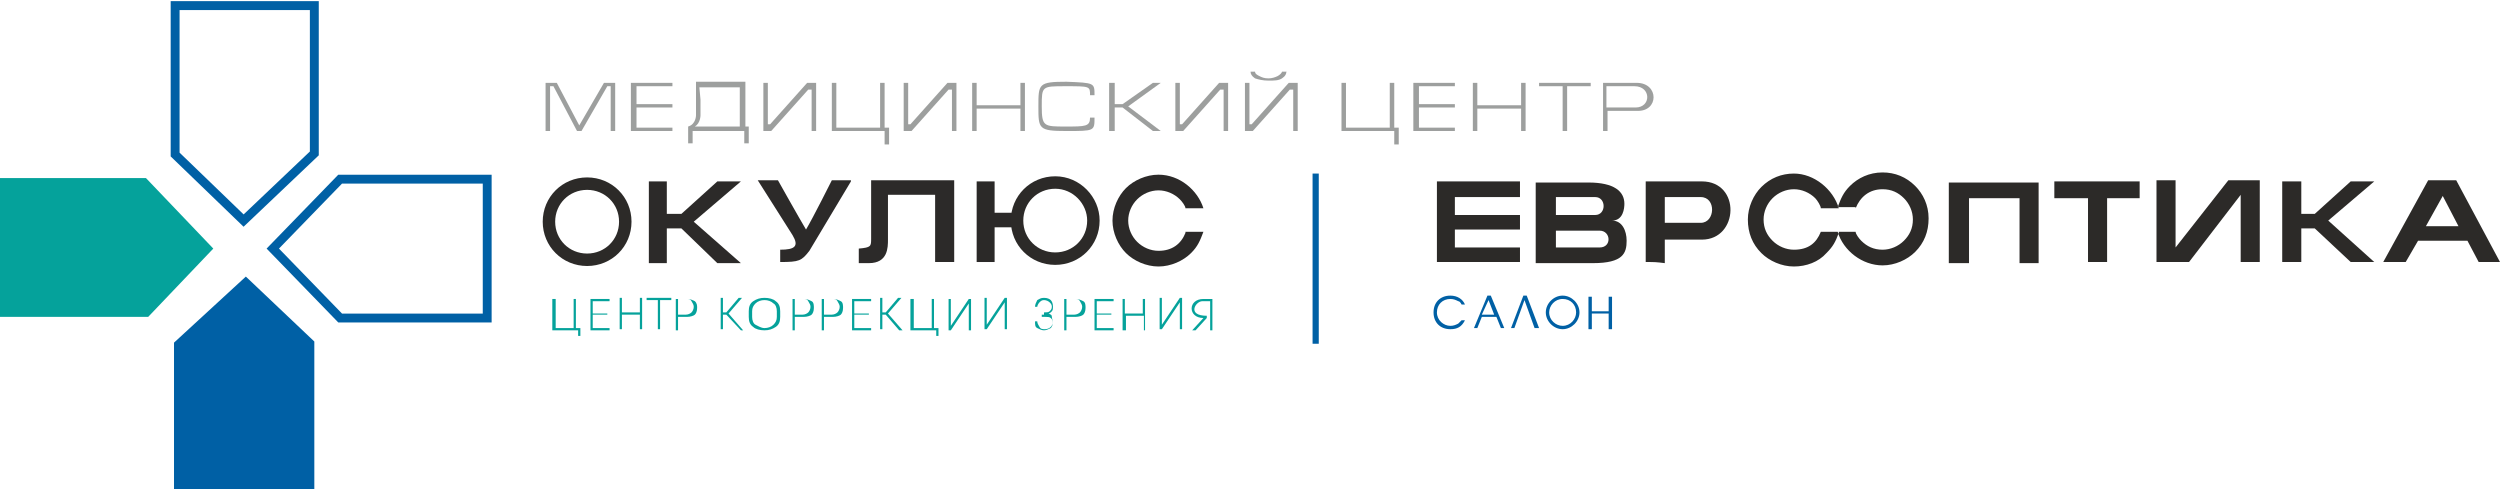 <?xml version="1.0" encoding="UTF-8"?> <svg xmlns="http://www.w3.org/2000/svg" width="281" height="55" viewBox="0 0 281 55" fill="none"> <g clip-path="url(#clip0_1157_3306)"> <path d="M65.108 14.096L67.884 9.313H69.146V14.725H68.641V9.691H68.263L65.361 14.725H64.856L62.206 9.691H61.828V14.725H61.323V9.313H62.585L65.108 14.096Z" fill="#9D9F9E"></path> <path d="M75.581 12.082H71.543V14.348H75.581V14.725H70.912V9.313H75.581V9.691H71.543V11.705H75.581V12.082Z" fill="#9D9F9E"></path> <path d="M83.783 14.222H84.161V16.11H83.656V14.726H77.852V16.11H77.347V14.222C78.231 13.971 78.231 12.964 78.231 12.964V11.076V9.188H83.783V14.222ZM78.736 11.202V12.964C78.736 12.964 78.736 13.845 78.105 14.222H83.152V9.817H78.609L78.736 11.202Z" fill="#9D9F9E"></path> <path d="M90.722 9.313H91.732V14.725H91.227V10.069H90.849L86.685 14.725H85.802V9.313H86.306V13.97H86.559L90.722 9.313Z" fill="#9D9F9E"></path> <path d="M93.498 9.313H94.003V14.348H98.924V9.313H99.429V14.348H99.933V16.236H99.429V14.725H93.498V9.313Z" fill="#9D9F9E"></path> <path d="M106.495 9.313H107.504V14.725H107V10.069H106.621L102.457 14.725H101.574V9.313H102.079V13.97H102.331L106.495 9.313Z" fill="#9D9F9E"></path> <path d="M115.201 14.725H114.696V12.208H109.775V14.725H109.271V9.313H109.775V11.831H114.696V9.313H115.201V14.725Z" fill="#9D9F9E"></path> <path d="M123.024 10.698H122.52C122.52 9.691 122.52 9.691 119.744 9.691C117.094 9.691 117.094 9.691 117.094 11.957C117.094 14.222 117.346 14.222 119.744 14.222C122.015 14.222 122.52 14.222 122.52 13.215H123.024C123.024 14.726 123.024 14.726 119.87 14.726C116.715 14.726 116.715 14.474 116.715 11.957C116.715 9.44 116.715 9.188 119.87 9.188C123.024 9.314 123.024 9.314 123.024 10.698Z" fill="#9D9F9E"></path> <path d="M126.179 12.082H125.295V14.725H124.665V9.313H125.295V11.705H126.179L129.586 9.313H130.469L126.81 11.957L130.469 14.725H129.586L126.179 12.082Z" fill="#9D9F9E"></path> <path d="M137.03 9.313H138.04V14.725H137.535V10.069H137.156L132.992 14.725H132.109V9.313H132.614V13.97H132.866L137.03 9.313Z" fill="#9D9F9E"></path> <path d="M144.853 9.314H145.863V14.726H145.358V10.069H144.979L140.815 14.726H139.932V9.314H140.437V13.97H140.689L144.853 9.314ZM144.601 7.929C144.601 8.307 144.475 8.558 144.096 8.81C143.718 9.062 143.213 9.062 142.582 9.062C141.951 9.062 141.446 8.936 141.068 8.81C140.689 8.558 140.563 8.307 140.563 8.055H141.068C141.068 8.307 141.32 8.433 141.573 8.558C141.825 8.684 142.077 8.81 142.582 8.81C142.961 8.81 143.339 8.684 143.591 8.558C143.844 8.433 144.096 8.181 144.096 8.055H144.601V7.929Z" fill="#9D9F9E"></path> <path d="M150.784 9.313H151.288V14.348H156.209V9.313H156.714V14.348H157.219V16.236H156.714V14.725H150.784V9.313Z" fill="#9D9F9E"></path> <path d="M163.528 12.082H159.49V14.348H163.528V14.725H158.859V9.313H163.528V9.691H159.49V11.705H163.528V12.082Z" fill="#9D9F9E"></path> <path d="M171.477 14.725H170.972V12.208H166.051V14.725H165.547V9.313H166.051V11.831H170.972V9.313H171.477V14.725Z" fill="#9D9F9E"></path> <path d="M178.795 9.691H176.146V14.725H175.641V9.691H172.991V9.313H178.795V9.691Z" fill="#9D9F9E"></path> <path d="M180.688 12.46V14.725H180.183V9.313H183.969C186.492 9.313 186.492 12.586 183.969 12.46H180.688ZM180.562 12.082H183.842C185.609 12.082 185.609 9.691 183.716 9.691H180.562V12.082Z" fill="#9D9F9E"></path> <path d="M70.282 24.92C70.282 27.311 68.389 29.199 65.992 29.199C63.594 29.199 61.701 27.311 61.701 24.92C61.701 22.529 63.594 20.641 65.992 20.641C68.389 20.641 70.282 22.529 70.282 24.92Z" stroke="#2C2A28" stroke-width="1.4" stroke-miterlimit="10"></path> <path d="M72.931 20.389H74.95V24.039H76.591L80.628 20.389H83.278L77.978 24.92L83.278 29.577H80.628L76.591 25.675H74.95V29.577H72.931V20.389Z" fill="#2C2A29"></path> <path d="M95.644 20.389L90.975 28.192C90.092 29.325 89.839 29.451 87.694 29.451V28.066C89.335 28.066 89.839 27.689 89.082 26.43L85.171 20.263H87.442C87.442 20.263 89.839 24.542 90.596 25.801C91.353 24.542 93.498 20.263 93.498 20.263H95.644V20.389Z" fill="#2C2A29"></path> <path d="M96.527 27.941V29.577H97.662C99.807 29.577 99.807 27.815 99.807 26.934V21.899H105.107V29.451H107.252V20.263H97.915V26.808C97.915 27.689 97.915 27.815 96.527 27.941Z" fill="#2C2A29"></path> <path d="M114.192 23.913H111.794V20.389H109.776V29.451H111.794V25.549H114.192V23.913Z" fill="#2B2928"></path> <path d="M122.898 24.794C122.898 27.186 121.005 29.073 118.608 29.073C116.211 29.073 114.318 27.186 114.318 24.794C114.318 22.403 116.211 20.515 118.608 20.515C121.005 20.515 122.898 22.529 122.898 24.794Z" stroke="#2C2A28" stroke-width="1.4" stroke-miterlimit="10"></path> <path d="M133.245 26.178C132.74 27.437 131.731 28.192 130.216 28.192C129.333 28.192 128.45 27.815 127.819 27.185C127.188 26.556 126.81 25.675 126.81 24.794C126.81 23.913 127.188 23.032 127.819 22.403C128.45 21.773 129.333 21.396 130.216 21.396C131.1 21.396 131.983 21.773 132.614 22.403C132.866 22.654 133.245 23.158 133.245 23.41H135.264C134.633 21.396 132.614 19.634 130.216 19.634C128.828 19.634 127.44 20.263 126.557 21.144C125.674 22.025 125.043 23.41 125.043 24.794C125.043 26.178 125.674 27.563 126.557 28.444C127.44 29.325 128.828 29.954 130.216 29.954C131.604 29.954 132.992 29.325 133.876 28.444C134.633 27.689 134.885 27.059 135.264 26.053H133.245V26.178Z" fill="#2B2928"></path> <path d="M62.206 33.604H62.459V36.876H64.477V33.604H64.73V36.876H65.234V37.757H64.982V37.128H62.08V33.604H62.206Z" fill="#05A29B"></path> <path d="M68.263 35.366H66.622V36.876H68.515V37.128H66.37V33.604H68.515V33.856H66.622V35.24H68.263V35.366Z" fill="#05A29B"></path> <path d="M72.174 37.002H71.922V35.366H69.903V37.002H69.651V33.478H69.903V35.114H71.922V33.478H72.174V37.002Z" fill="#05A29B"></path> <path d="M75.455 33.73H74.193V37.002H73.941V33.73H72.679V33.478H75.455V33.73Z" fill="#05A29B"></path> <path d="M76.212 35.618V37.128H75.96V33.604H77.221C77.6 33.604 77.852 33.73 78.105 33.856C78.357 34.107 78.357 34.359 78.357 34.611C78.357 34.988 78.231 35.24 78.105 35.366C77.978 35.492 77.6 35.618 77.221 35.618H76.212ZM76.212 35.366H77.095C77.348 35.366 77.6 35.24 77.726 35.114C77.852 34.988 77.978 34.737 77.978 34.485C77.978 34.233 77.852 34.107 77.726 33.856C77.6 33.604 77.348 33.604 77.095 33.604H76.212V35.366Z" fill="#05A29B"></path> <path d="M81.638 35.366H81.259V37.002H81.007V33.478H81.259V35.114H81.638L83.026 33.478H83.404L81.89 35.24L83.53 37.128H83.278L81.638 35.366Z" fill="#05A29B"></path> <path d="M87.694 35.618C87.694 36.121 87.568 36.499 87.189 36.75C86.811 37.002 86.433 37.128 85.928 37.128C85.423 37.128 84.918 37.002 84.666 36.75C84.287 36.499 84.161 36.121 84.161 35.618V34.988C84.161 34.485 84.287 34.107 84.666 33.856C85.044 33.604 85.423 33.478 85.928 33.478C86.433 33.478 86.937 33.604 87.189 33.856C87.568 34.107 87.694 34.485 87.694 34.988V35.618ZM87.316 34.988C87.316 34.611 87.189 34.233 86.937 34.107C86.685 33.856 86.306 33.73 85.928 33.73C85.549 33.73 85.171 33.856 84.918 34.107C84.666 34.359 84.54 34.611 84.54 34.988V35.618C84.54 35.995 84.666 36.373 84.918 36.499C85.171 36.624 85.549 36.876 85.928 36.876C86.306 36.876 86.685 36.75 86.937 36.499C87.189 36.247 87.316 35.995 87.316 35.618V34.988Z" fill="#05A29B"></path> <path d="M89.335 35.618V37.128H89.082V33.604H90.344C90.722 33.604 90.975 33.73 91.227 33.856C91.48 33.982 91.48 34.359 91.48 34.611C91.48 34.988 91.353 35.24 91.227 35.366C91.101 35.492 90.722 35.618 90.344 35.618H89.335ZM89.335 35.366H90.218C90.47 35.366 90.722 35.24 90.849 35.114C90.975 34.988 91.101 34.737 91.101 34.485C91.101 34.233 90.975 34.107 90.849 33.856C90.722 33.604 90.47 33.604 90.218 33.604H89.335V35.366Z" fill="#05A29B"></path> <path d="M92.615 35.618V37.128H92.363V33.604H93.625C94.003 33.604 94.255 33.73 94.508 33.856C94.76 33.982 94.76 34.359 94.76 34.611C94.76 34.988 94.634 35.24 94.508 35.366C94.382 35.492 94.003 35.618 93.625 35.618H92.615ZM92.615 35.366H93.498C93.751 35.366 94.003 35.24 94.129 35.114C94.255 34.988 94.382 34.737 94.382 34.485C94.382 34.233 94.255 34.107 94.129 33.856C94.003 33.604 93.751 33.604 93.498 33.604H92.615V35.366Z" fill="#05A29B"></path> <path d="M97.662 35.366H96.022V36.876H97.915V37.128H95.77V33.604H97.915V33.856H96.022V35.24H97.662V35.366Z" fill="#05A29B"></path> <path d="M99.555 35.366H99.177V37.002H98.924V33.478H99.177V35.114H99.555L100.943 33.478H101.322L99.807 35.24L101.448 37.128H101.069L99.555 35.366Z" fill="#05A29B"></path> <path d="M102.457 33.604H102.709V36.876H104.728V33.604H104.981V36.876H105.485V37.757H105.233V37.128H102.331V33.604H102.457Z" fill="#05A29B"></path> <path d="M108.892 33.604H109.145V37.128H108.892V34.107L106.873 37.128H106.621V33.604H106.873V36.625L108.892 33.604Z" fill="#05A29B"></path> <path d="M112.93 33.478H113.182V37.002H112.93V33.981L110.911 37.002H110.659V33.478H110.911V36.499L112.93 33.478Z" fill="#05A29B"></path> <path d="M117.346 35.114C117.599 35.114 117.851 35.114 117.977 34.988C118.103 34.862 118.229 34.737 118.229 34.485C118.229 34.233 118.103 34.107 117.977 33.981C117.851 33.856 117.599 33.73 117.346 33.73C117.094 33.73 116.968 33.856 116.842 33.981C116.715 34.107 116.589 34.359 116.589 34.485H116.337C116.337 34.233 116.463 33.981 116.589 33.73C116.842 33.604 116.968 33.478 117.346 33.478C117.725 33.478 117.977 33.604 118.103 33.73C118.229 33.856 118.356 34.107 118.356 34.485C118.356 34.611 118.356 34.862 118.229 34.988C118.103 35.114 117.977 35.24 117.851 35.24C118.103 35.366 118.229 35.366 118.229 35.618C118.229 35.869 118.356 35.995 118.356 36.121C118.356 36.499 118.229 36.75 118.103 36.876C117.851 37.002 117.599 37.128 117.346 37.128C117.094 37.128 116.842 37.002 116.589 36.876C116.337 36.75 116.337 36.499 116.337 36.121H116.589C116.589 36.373 116.715 36.499 116.842 36.75C116.968 37.002 117.22 37.002 117.472 37.002C117.725 37.002 117.977 36.876 118.103 36.75C118.229 36.624 118.356 36.373 118.356 36.247C118.356 35.995 118.229 35.869 118.103 35.743C117.977 35.618 117.725 35.618 117.472 35.618H117.094V35.366H117.346V35.114Z" fill="#05A29B"></path> <path d="M119.87 35.618V37.128H119.617V33.604H120.879C121.258 33.604 121.51 33.73 121.762 33.856C122.015 33.982 122.015 34.359 122.015 34.611C122.015 34.988 121.889 35.24 121.762 35.366C121.636 35.492 121.258 35.618 120.879 35.618H119.87ZM119.87 35.366H120.753C121.005 35.366 121.258 35.24 121.384 35.114C121.51 34.988 121.636 34.737 121.636 34.485C121.636 34.233 121.51 34.107 121.384 33.856C121.258 33.604 121.005 33.604 120.753 33.604H119.87V35.366Z" fill="#05A29B"></path> <path d="M124.917 35.366H123.277V36.876H125.169V37.128H123.024V33.604H125.169V33.856H123.277V35.24H124.917V35.366Z" fill="#05A29B"></path> <path d="M128.828 37.128H128.576V35.492H126.557V37.128H126.179V33.604H126.431V35.24H128.45V33.604H128.702V37.128H128.828Z" fill="#05A29B"></path> <path d="M132.614 33.478H132.866V37.002H132.614V33.981L130.595 37.002H130.343V33.478H130.595V36.499L132.614 33.478Z" fill="#05A29B"></path> <path d="M135.264 33.604C133.497 33.604 133.497 35.744 135.264 35.744L134.002 37.128H134.38L135.642 35.744V35.492C133.371 35.492 134.38 33.856 135.137 33.856H136.021V37.128H136.273V33.604H135.264Z" fill="#05A29B"></path> <path d="M163.023 37.002C161.887 37.002 161.13 36.247 161.13 35.114C161.13 33.982 161.887 33.227 163.023 33.227C163.78 33.227 164.411 33.604 164.663 34.233H164.285C164.159 33.982 164.032 33.856 163.906 33.856C163.654 33.73 163.401 33.604 163.023 33.604C162.14 33.604 161.509 34.233 161.509 35.114C161.509 35.995 162.266 36.625 163.023 36.625C163.401 36.625 163.654 36.499 163.906 36.373C164.032 36.247 164.159 36.121 164.285 35.995H164.663C164.285 36.751 163.78 37.002 163.023 37.002Z" fill="#0060A5"></path> <path d="M168.701 36.876L168.196 35.618H166.556L166.051 36.876H165.673L167.187 33.227H167.565L169.08 36.876H168.701ZM167.313 33.73L166.556 35.366H167.944L167.313 33.73Z" fill="#0060A5"></path> <path d="M172.486 36.876L171.351 33.73L170.215 36.876H169.837L171.225 33.227H171.603L172.991 36.876H172.486Z" fill="#0060A5"></path> <path d="M175.641 37.002C174.631 37.002 173.748 36.121 173.748 35.114C173.748 34.108 174.631 33.227 175.641 33.227C176.65 33.227 177.534 34.108 177.534 35.114C177.534 36.121 176.65 37.002 175.641 37.002ZM175.641 33.604C174.758 33.604 174.127 34.359 174.127 35.114C174.127 35.995 174.884 36.625 175.641 36.625C176.524 36.625 177.155 35.87 177.155 35.114C177.155 34.233 176.524 33.604 175.641 33.604Z" fill="#0060A5"></path> <path d="M180.814 37.002V35.24H178.922V37.002H178.543V33.352H178.922V34.989H180.814V33.352H181.193V37.002H180.814Z" fill="#0060A5"></path> <path d="M170.846 22.151C168.701 22.151 165.673 22.151 163.528 22.151V24.165H170.846C170.846 24.794 170.846 25.172 170.846 25.801H163.528C163.528 26.305 163.528 27.186 163.528 27.815C165.673 27.815 168.701 27.815 170.846 27.815C170.846 28.444 170.846 28.822 170.846 29.451C167.439 29.451 164.916 29.451 161.509 29.451C161.509 26.43 161.509 23.41 161.509 20.389C164.916 20.389 167.439 20.389 170.846 20.389C170.846 21.018 170.846 21.396 170.846 22.151Z" fill="#2C2A28"></path> <path d="M181.193 24.794C182.328 24.794 182.833 25.927 182.833 27.06C182.833 28.444 182.454 29.577 179.048 29.577H172.613V20.515H178.543C181.445 20.515 182.581 21.522 182.581 22.906C182.581 23.41 182.454 24.794 181.193 24.794ZM174.884 22.151V24.165H179.3C180.562 24.165 180.562 22.151 179.3 22.151H174.884ZM174.884 25.927V27.815H179.805C181.193 27.815 181.067 25.927 179.805 25.927H174.884Z" fill="#2C2A28"></path> <path d="M184.978 29.451C184.978 26.43 184.978 23.41 184.978 20.389C186.745 20.389 189.52 20.389 191.287 20.389C195.703 20.389 195.451 26.934 191.287 26.934H187.123V29.577C186.114 29.451 185.987 29.451 184.978 29.451ZM191.161 22.151C190.404 22.151 187.88 22.151 187.123 22.151C187.123 22.906 187.123 24.291 187.123 25.046H191.161C192.801 25.046 192.927 22.151 191.161 22.151Z" fill="#2C2A28"></path> <path d="M206.681 26.179C206.302 27.186 206.05 27.689 205.293 28.444C204.41 29.451 203.022 29.954 201.634 29.954C200.246 29.954 198.858 29.325 197.974 28.444C196.965 27.437 196.46 26.179 196.46 24.668C196.46 23.284 197.091 21.899 197.974 21.018C198.984 20.012 200.246 19.508 201.634 19.508C203.905 19.508 206.05 21.27 206.681 23.41H204.662C204.662 23.158 204.283 22.529 204.031 22.277C203.4 21.648 202.517 21.27 201.634 21.27C200.75 21.27 199.867 21.648 199.236 22.277C198.605 22.906 198.227 23.787 198.227 24.668C198.227 25.675 198.605 26.43 199.236 27.06C199.867 27.689 200.75 28.067 201.634 28.067C203.274 28.067 204.157 27.311 204.662 26.053H206.681V26.179ZM208.573 23.41C209.078 22.151 210.088 21.27 211.602 21.27C212.611 21.27 213.368 21.648 213.999 22.277C214.63 22.906 215.009 23.787 215.009 24.668C215.009 25.675 214.63 26.43 213.999 27.06C213.368 27.689 212.485 28.067 211.602 28.067C210.592 28.067 209.835 27.689 209.204 27.06C208.952 26.808 208.573 26.305 208.573 26.053H206.555C207.186 28.192 209.331 29.829 211.602 29.829C212.99 29.829 214.378 29.199 215.261 28.318C216.27 27.311 216.775 26.053 216.775 24.543C216.775 23.032 216.144 21.774 215.261 20.893C214.252 19.886 212.99 19.382 211.602 19.382C210.088 19.382 208.826 20.012 207.943 20.893C207.186 21.648 206.933 22.277 206.555 23.284H208.573V23.41Z" fill="#2C2A28"></path> <path d="M229.267 29.577C228.257 29.577 228.005 29.577 226.996 29.577V22.277H221.317V29.577C220.308 29.577 220.182 29.577 219.046 29.577V20.515C220.056 20.515 221.191 20.515 229.141 20.515V29.577H229.267Z" fill="#2C2A28"></path> <path d="M230.907 22.277C230.907 21.522 230.907 21.144 230.907 20.389H240.497C240.497 21.018 240.497 21.522 240.497 22.277H236.838V29.451C235.702 29.451 235.828 29.451 234.692 29.451V22.277H230.907Z" fill="#2C2A28"></path> <path d="M246.049 29.451H242.389V20.263C243.525 20.263 243.399 20.263 244.534 20.263V27.815L250.465 20.263H253.998V29.451C252.862 29.451 252.988 29.451 251.853 29.451V21.899L246.049 29.451Z" fill="#2C2A28"></path> <path d="M256.521 20.389H258.666V24.039H260.181L264.218 20.389H266.868L261.695 24.794L266.868 29.451H264.218L260.181 25.675H258.666V29.451H256.521V20.389Z" fill="#2C2A28"></path> <path d="M277.341 27.059H271.789L270.401 29.451H267.877L272.925 20.263H276.079L281 29.451H278.603L277.341 27.059ZM274.565 22.025L272.672 25.423H276.331L274.565 22.025Z" fill="#2C2A28"></path> <path d="M0 20.011H16.403L23.974 27.94L16.656 35.618H0V20.011Z" fill="#05A29B"></path> <path d="M35.33 0.629V17.243L27.381 24.794L19.684 17.369V0.629H35.33Z" stroke="#0060A5" stroke-miterlimit="10"></path> <path d="M54.761 35.744H38.232L30.661 27.94L38.232 20.137H54.761V35.744Z" stroke="#0060A5" stroke-width="0.997" stroke-miterlimit="10"></path> <path d="M19.558 55V38.513L27.633 31.087L35.33 38.387V55H19.558Z" fill="#0060A5"></path> <path d="M147.881 19.508V38.638" stroke="#0060A5" stroke-width="0.696" stroke-miterlimit="10"></path> </g> <defs> <clipPath id="clip0_1157_3306"> <rect width="281" height="55" fill="white"></rect> </clipPath> </defs> </svg> 